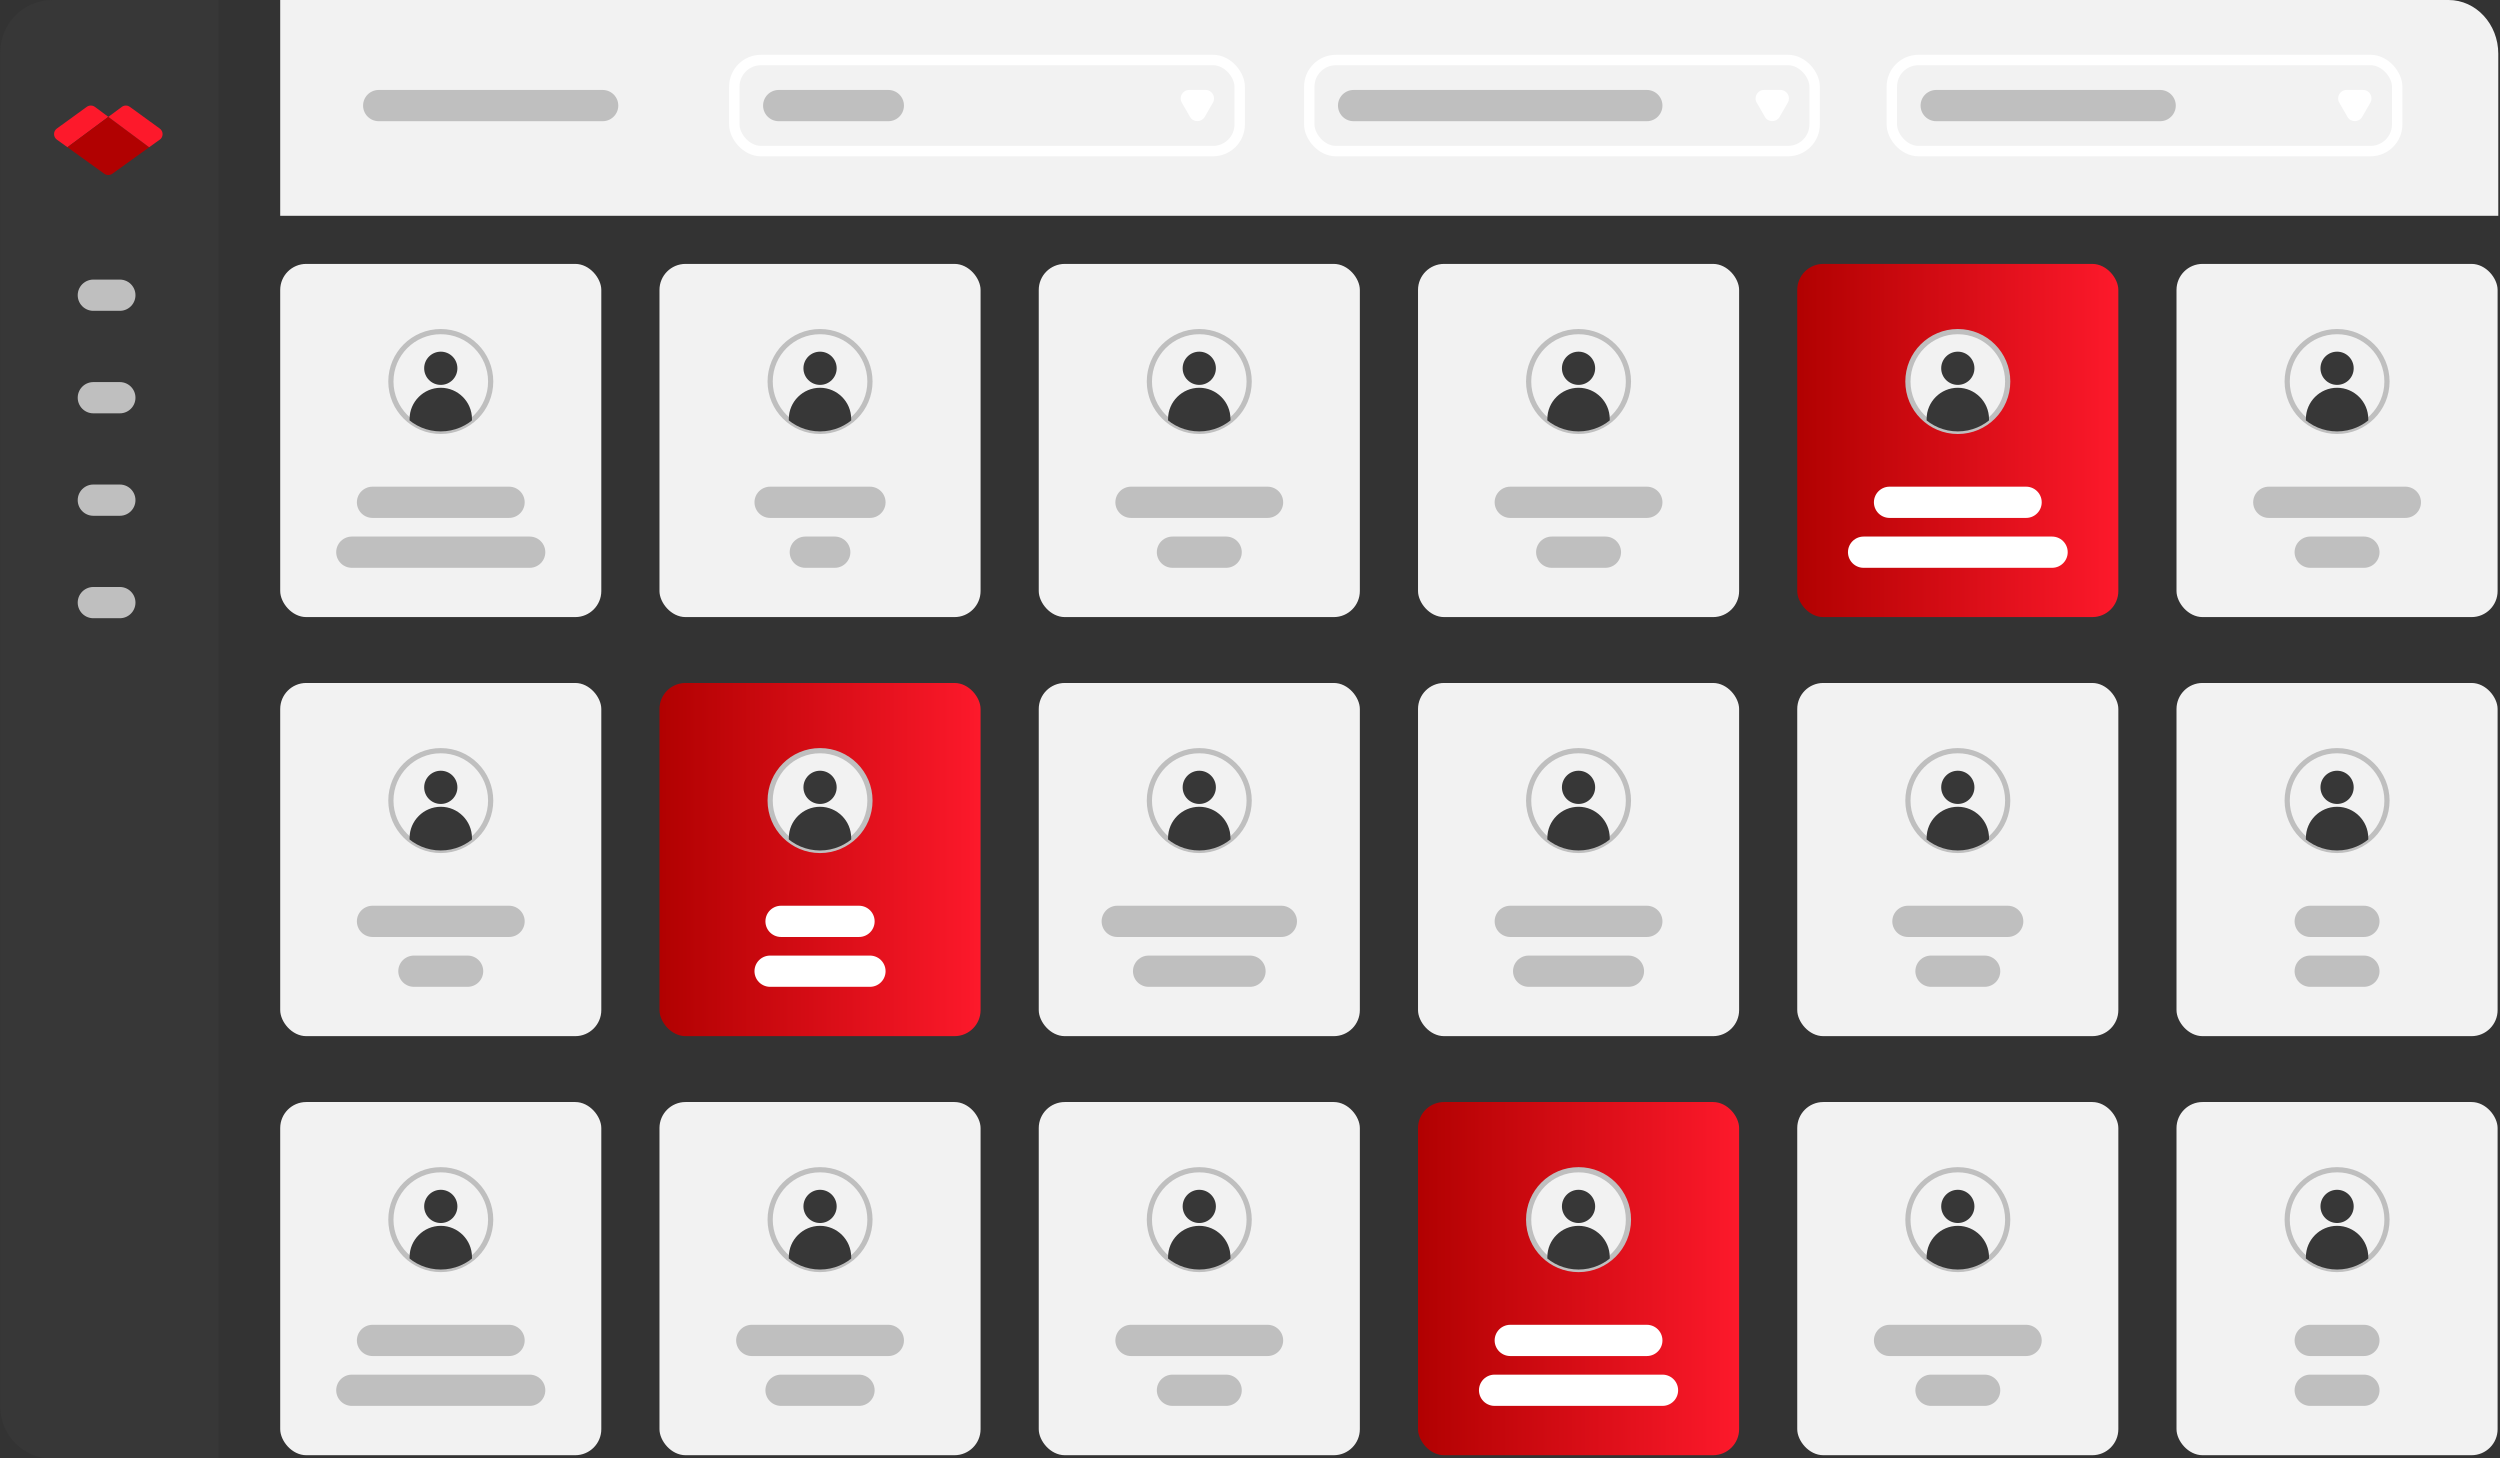 <?xml version="1.0" encoding="UTF-8"?>
<svg xmlns="http://www.w3.org/2000/svg" xmlns:xlink="http://www.w3.org/1999/xlink" viewBox="0 0 480 280">
  <rect x="0" y="0" width="480" height="280" fill="#333333" stroke="none"/>
  <defs>
    <style>
      .cls-1, .cls-2, .cls-3, .cls-4 {
        fill: none;
      }

      .cls-2, .cls-3 {
        stroke-linecap: round;
        stroke-width: 6px;
      }

      .cls-2, .cls-3, .cls-5, .cls-4 {
        stroke-miterlimit: 10;
      }

      .cls-2, .cls-5 {
        stroke: #bfbfbf;
      }

      .cls-3, .cls-4 {
        stroke: #fff;
      }

      .cls-6 {
        clip-path: url(#clippath);
      }

      .cls-7, .cls-5 {
        fill: #f2f2f2;
      }

      .cls-8 {
        fill: #fd192b;
      }

      .cls-9 {
        fill: #fff;
      }

      .cls-10 {
        fill: #b10101;
      }

      .cls-11 {
        fill: #373737;
      }

      .cls-12 {
        clip-path: url(#clippath-1);
      }

      .cls-13 {
        clip-path: url(#clippath-4);
      }

      .cls-14 {
        clip-path: url(#clippath-3);
      }

      .cls-15 {
        clip-path: url(#clippath-2);
      }

      .cls-16 {
        clip-path: url(#clippath-7);
      }

      .cls-17 {
        clip-path: url(#clippath-8);
      }

      .cls-18 {
        clip-path: url(#clippath-6);
      }

      .cls-19 {
        clip-path: url(#clippath-5);
      }

      .cls-20 {
        clip-path: url(#clippath-9);
      }

      .cls-21 {
        clip-path: url(#clippath-14);
      }

      .cls-22 {
        clip-path: url(#clippath-13);
      }

      .cls-23 {
        clip-path: url(#clippath-12);
      }

      .cls-24 {
        clip-path: url(#clippath-10);
      }

      .cls-25 {
        clip-path: url(#clippath-15);
      }

      .cls-26 {
        clip-path: url(#clippath-17);
      }

      .cls-27 {
        clip-path: url(#clippath-16);
      }

      .cls-28 {
        clip-path: url(#clippath-11);
      }

      .cls-4 {
        stroke-width: 2px;
      }

      .cls-29 {
        fill: url(#Dégradé_sans_nom_7);
      }

      .cls-30 {
        fill: url(#Dégradé_sans_nom_7-3);
      }

      .cls-31 {
        fill: url(#Dégradé_sans_nom_7-2);
      }
    </style>
    <clipPath id="clippath">
      <circle class="cls-1" cx="84.63" cy="73.25" r="9.58"/>
    </clipPath>
    <clipPath id="clippath-1">
      <circle class="cls-1" cx="157.45" cy="73.25" r="9.58"/>
    </clipPath>
    <clipPath id="clippath-2">
      <circle class="cls-1" cx="230.26" cy="73.25" r="9.58"/>
    </clipPath>
    <clipPath id="clippath-3">
      <circle class="cls-1" cx="303.08" cy="73.25" r="9.58"/>
    </clipPath>
    <linearGradient id="Dégradé_sans_nom_7" data-name="Dégradé sans nom 7" x1="345.07" y1="84.58" x2="406.73" y2="84.58" gradientUnits="userSpaceOnUse">
      <stop offset="0" stop-color="#b10101"/>
      <stop offset="1" stop-color="#fd192b"/>
    </linearGradient>
    <clipPath id="clippath-4">
      <circle class="cls-1" cx="375.9" cy="73.25" r="9.58"/>
    </clipPath>
    <clipPath id="clippath-5">
      <circle class="cls-1" cx="448.72" cy="73.25" r="9.58"/>
    </clipPath>
    <clipPath id="clippath-6">
      <circle class="cls-1" cx="84.63" cy="153.71" r="9.58"/>
    </clipPath>
    <linearGradient id="Dégradé_sans_nom_7-2" data-name="Dégradé sans nom 7" x1="126.62" y1="165.03" x2="188.27" y2="165.03" xlink:href="#Dégradé_sans_nom_7"/>
    <clipPath id="clippath-7">
      <circle class="cls-1" cx="157.45" cy="153.71" r="9.58"/>
    </clipPath>
    <clipPath id="clippath-8">
      <circle class="cls-1" cx="230.26" cy="153.71" r="9.58"/>
    </clipPath>
    <clipPath id="clippath-9">
      <circle class="cls-1" cx="303.08" cy="153.71" r="9.58"/>
    </clipPath>
    <clipPath id="clippath-10">
      <circle class="cls-1" cx="375.9" cy="153.71" r="9.58"/>
    </clipPath>
    <clipPath id="clippath-11">
      <circle class="cls-1" cx="448.72" cy="153.71" r="9.58"/>
    </clipPath>
    <clipPath id="clippath-12">
      <circle class="cls-1" cx="84.63" cy="234.17" r="9.58"/>
    </clipPath>
    <clipPath id="clippath-13">
      <circle class="cls-1" cx="157.45" cy="234.17" r="9.58"/>
    </clipPath>
    <clipPath id="clippath-14">
      <circle class="cls-1" cx="230.26" cy="234.17" r="9.58"/>
    </clipPath>
    <linearGradient id="Dégradé_sans_nom_7-3" data-name="Dégradé sans nom 7" x1="272.26" y1="245.49" x2="333.91" y2="245.49" xlink:href="#Dégradé_sans_nom_7"/>
    <clipPath id="clippath-15">
      <circle class="cls-1" cx="303.08" cy="234.17" r="9.58"/>
    </clipPath>
    <clipPath id="clippath-16">
      <circle class="cls-1" cx="375.9" cy="234.17" r="9.58"/>
    </clipPath>
    <clipPath id="clippath-17">
      <circle class="cls-1" cx="448.72" cy="234.17" r="9.58"/>
    </clipPath>
  </defs>
  <g id="Structures">
    <path class="cls-7" d="m53.8,0h416.32c5.27,0,9.55,4.62,9.55,10.32v31.11H53.8V0Z"/>
  </g>
  <g id="Contenus">
    <path class="cls-11" d="m10.06,0h31.89v280.07H10.06c-5.52,0-10-4.48-10-10V10C.06,4.48,4.54,0,10.06,0Z"/>
    <g>
      <path class="cls-8" d="m20.8,22.44l-7.85,5.83-2.02-1.45c-.73-.53-.74-1.62,0-2.15l5.72-4.15c.47-.34,1.1-.34,1.57,0l2.58,1.91Z"/>
      <path class="cls-10" d="m28.64,28.27l-7.07,5.09c-.46.33-1.09.33-1.55,0l-7.07-5.09,7.85-5.83,7.84,5.83Z"/>
      <path class="cls-8" d="m30.66,26.82l-2.02,1.45-7.84-5.83,2.58-1.91c.46-.35,1.1-.35,1.57,0l5.72,4.15c.73.53.73,1.62,0,2.15Z"/>
    </g>
    <line class="cls-2" x1="17.92" y1="56.68" x2="23.01" y2="56.68"/>
    <line class="cls-2" x1="17.92" y1="76.36" x2="23.01" y2="76.36"/>
    <line class="cls-2" x1="17.92" y1="96.03" x2="23.01" y2="96.03"/>
    <line class="cls-2" x1="17.92" y1="115.7" x2="23.01" y2="115.7"/>
    <rect class="cls-7" x="53.8" y="50.67" width="61.65" height="67.81" rx="5" ry="5"/>
    <g>
      <circle class="cls-5" cx="84.63" cy="73.25" r="9.58"/>
      <g class="cls-6">
        <circle class="cls-11" cx="84.63" cy="70.71" r="3.19"/>
        <path class="cls-11" d="m90.62,85.88v-5.44c0-3.29-2.69-5.99-5.99-5.99h0c-3.29,0-5.99,2.69-5.99,5.99v5.44h11.98Z"/>
      </g>
    </g>
    <line class="cls-2" x1="71.52" y1="96.44" x2="97.74" y2="96.44"/>
    <line class="cls-2" x1="67.55" y1="106.02" x2="101.7" y2="106.02"/>
    <rect class="cls-7" x="126.62" y="50.67" width="61.65" height="67.81" rx="5" ry="5"/>
    <g>
      <circle class="cls-5" cx="157.45" cy="73.25" r="9.58"/>
      <g class="cls-12">
        <circle class="cls-11" cx="157.45" cy="70.71" r="3.19"/>
        <path class="cls-11" d="m163.43,85.88v-5.44c0-3.29-2.69-5.99-5.99-5.99h0c-3.29,0-5.99,2.69-5.99,5.99v5.44h11.98Z"/>
      </g>
    </g>
    <line class="cls-2" x1="147.86" y1="96.44" x2="167.03" y2="96.44"/>
    <line class="cls-2" x1="154.62" y1="106.02" x2="160.27" y2="106.02"/>
    <rect class="cls-7" x="199.44" y="50.67" width="61.65" height="67.81" rx="5" ry="5"/>
    <g>
      <circle class="cls-5" cx="230.26" cy="73.25" r="9.58"/>
      <g class="cls-15">
        <circle class="cls-11" cx="230.26" cy="70.71" r="3.19"/>
        <path class="cls-11" d="m236.25,85.88v-5.44c0-3.29-2.69-5.99-5.99-5.99h0c-3.29,0-5.99,2.69-5.99,5.99v5.44h11.98Z"/>
      </g>
    </g>
    <line class="cls-2" x1="217.15" y1="96.44" x2="243.37" y2="96.44"/>
    <line class="cls-2" x1="225.11" y1="106.02" x2="235.42" y2="106.02"/>
    <rect class="cls-7" x="272.26" y="50.67" width="61.65" height="67.81" rx="5" ry="5"/>
    <g>
      <circle class="cls-5" cx="303.08" cy="73.25" r="9.58"/>
      <g class="cls-14">
        <circle class="cls-11" cx="303.08" cy="70.71" r="3.19"/>
        <path class="cls-11" d="m309.07,85.88v-5.44c0-3.29-2.69-5.99-5.99-5.99h0c-3.29,0-5.99,2.69-5.99,5.99v5.44h11.98Z"/>
      </g>
    </g>
    <line class="cls-2" x1="289.97" y1="96.44" x2="316.19" y2="96.44"/>
    <line class="cls-2" x1="297.93" y1="106.02" x2="308.24" y2="106.02"/>
    <rect class="cls-29" x="345.07" y="50.67" width="61.65" height="67.81" rx="5" ry="5"/>
    <g>
      <circle class="cls-5" cx="375.9" cy="73.25" r="9.58"/>
      <g class="cls-13">
        <circle class="cls-11" cx="375.9" cy="70.71" r="3.19"/>
        <path class="cls-11" d="m381.89,85.88v-5.44c0-3.29-2.69-5.99-5.99-5.99h0c-3.29,0-5.99,2.69-5.99,5.99v5.44h11.98Z"/>
      </g>
    </g>
    <line class="cls-3" x1="362.79" y1="96.44" x2="389.01" y2="96.44"/>
    <line class="cls-3" x1="357.81" y1="106.02" x2="394" y2="106.02"/>
    <rect class="cls-7" x="417.89" y="50.67" width="61.65" height="67.81" rx="5" ry="5"/>
    <g>
      <circle class="cls-5" cx="448.72" cy="73.25" r="9.58"/>
      <g class="cls-19">
        <circle class="cls-11" cx="448.72" cy="70.71" r="3.19"/>
        <path class="cls-11" d="m454.71,85.88v-5.44c0-3.29-2.69-5.99-5.99-5.99h0c-3.29,0-5.99,2.69-5.99,5.99v5.44h11.98Z"/>
      </g>
    </g>
    <line class="cls-2" x1="435.61" y1="96.44" x2="461.83" y2="96.44"/>
    <line class="cls-2" x1="443.56" y1="106.02" x2="453.87" y2="106.02"/>
    <rect class="cls-7" x="53.8" y="131.13" width="61.65" height="67.81" rx="5" ry="5"/>
    <g>
      <circle class="cls-5" cx="84.63" cy="153.71" r="9.58"/>
      <g class="cls-18">
        <circle class="cls-11" cx="84.63" cy="151.17" r="3.19"/>
        <path class="cls-11" d="m90.62,166.33v-5.44c0-3.29-2.69-5.99-5.99-5.99h0c-3.29,0-5.99,2.69-5.99,5.99v5.44h11.98Z"/>
      </g>
    </g>
    <line class="cls-2" x1="71.52" y1="176.9" x2="97.74" y2="176.9"/>
    <line class="cls-2" x1="79.47" y1="186.47" x2="89.78" y2="186.47"/>
    <rect class="cls-31" x="126.62" y="131.13" width="61.65" height="67.81" rx="5" ry="5"/>
    <g>
      <circle class="cls-5" cx="157.45" cy="153.71" r="9.58"/>
      <g class="cls-16">
        <circle class="cls-11" cx="157.45" cy="151.17" r="3.19"/>
        <path class="cls-11" d="m163.43,166.33v-5.44c0-3.29-2.69-5.99-5.99-5.99h0c-3.29,0-5.99,2.69-5.99,5.99v5.44h11.98Z"/>
      </g>
    </g>
    <line class="cls-3" x1="149.96" y1="176.9" x2="164.93" y2="176.9"/>
    <line class="cls-3" x1="147.86" y1="186.47" x2="167.03" y2="186.47"/>
    <rect class="cls-7" x="199.44" y="131.13" width="61.65" height="67.81" rx="5" ry="5"/>
    <g>
      <circle class="cls-5" cx="230.26" cy="153.71" r="9.58"/>
      <g class="cls-17">
        <circle class="cls-11" cx="230.26" cy="151.17" r="3.19"/>
        <path class="cls-11" d="m236.25,166.33v-5.44c0-3.29-2.69-5.99-5.99-5.99h0c-3.29,0-5.99,2.69-5.99,5.99v5.44h11.98Z"/>
      </g>
    </g>
    <line class="cls-2" x1="214.51" y1="176.9" x2="246.02" y2="176.9"/>
    <line class="cls-2" x1="220.53" y1="186.47" x2="240" y2="186.47"/>
    <rect class="cls-7" x="272.26" y="131.13" width="61.65" height="67.81" rx="5" ry="5"/>
    <g>
      <circle class="cls-5" cx="303.08" cy="153.71" r="9.58"/>
      <g class="cls-20">
        <circle class="cls-11" cx="303.08" cy="151.17" r="3.19"/>
        <path class="cls-11" d="m309.07,166.33v-5.44c0-3.29-2.69-5.99-5.99-5.99h0c-3.29,0-5.99,2.69-5.99,5.99v5.44h11.98Z"/>
      </g>
    </g>
    <line class="cls-2" x1="289.97" y1="176.9" x2="316.19" y2="176.9"/>
    <line class="cls-2" x1="293.5" y1="186.47" x2="312.66" y2="186.47"/>
    <rect class="cls-7" x="345.07" y="131.13" width="61.65" height="67.81" rx="5" ry="5"/>
    <g>
      <circle class="cls-5" cx="375.9" cy="153.71" r="9.58"/>
      <g class="cls-24">
        <circle class="cls-11" cx="375.9" cy="151.17" r="3.19"/>
        <path class="cls-11" d="m381.89,166.33v-5.44c0-3.29-2.69-5.99-5.99-5.99h0c-3.29,0-5.99,2.69-5.99,5.99v5.44h11.98Z"/>
      </g>
    </g>
    <line class="cls-2" x1="366.32" y1="176.9" x2="385.48" y2="176.9"/>
    <line class="cls-2" x1="370.75" y1="186.47" x2="381.05" y2="186.47"/>
    <rect class="cls-7" x="417.89" y="131.13" width="61.65" height="67.81" rx="5" ry="5"/>
    <g>
      <circle class="cls-5" cx="448.72" cy="153.71" r="9.58"/>
      <g class="cls-28">
        <circle class="cls-11" cx="448.72" cy="151.17" r="3.19"/>
        <path class="cls-11" d="m454.71,166.33v-5.44c0-3.29-2.69-5.99-5.99-5.99h0c-3.29,0-5.99,2.69-5.99,5.99v5.44h11.98Z"/>
      </g>
    </g>
    <line class="cls-2" x1="443.56" y1="176.9" x2="453.87" y2="176.9"/>
    <line class="cls-2" x1="443.56" y1="186.47" x2="453.87" y2="186.47"/>
    <rect class="cls-7" x="53.8" y="211.59" width="61.65" height="67.81" rx="5" ry="5"/>
    <g>
      <circle class="cls-5" cx="84.63" cy="234.17" r="9.58"/>
      <g class="cls-23">
        <circle class="cls-11" cx="84.63" cy="231.63" r="3.19"/>
        <path class="cls-11" d="m90.62,246.79v-5.44c0-3.29-2.69-5.99-5.99-5.99h0c-3.29,0-5.99,2.69-5.99,5.99v5.44h11.98Z"/>
      </g>
    </g>
    <line class="cls-2" x1="71.52" y1="257.36" x2="97.74" y2="257.36"/>
    <line class="cls-2" x1="67.55" y1="266.93" x2="101.7" y2="266.93"/>
    <rect class="cls-7" x="126.62" y="211.59" width="61.65" height="67.81" rx="5" ry="5"/>
    <g>
      <circle class="cls-5" cx="157.45" cy="234.17" r="9.58"/>
      <g class="cls-22">
        <circle class="cls-11" cx="157.45" cy="231.63" r="3.19"/>
        <path class="cls-11" d="m163.43,246.79v-5.44c0-3.29-2.69-5.99-5.99-5.99h0c-3.29,0-5.99,2.69-5.99,5.99v5.44h11.98Z"/>
      </g>
    </g>
    <line class="cls-2" x1="144.34" y1="257.36" x2="170.56" y2="257.36"/>
    <line class="cls-2" x1="149.96" y1="266.93" x2="164.93" y2="266.93"/>
    <rect class="cls-7" x="199.44" y="211.59" width="61.65" height="67.81" rx="5" ry="5"/>
    <g>
      <circle class="cls-5" cx="230.26" cy="234.17" r="9.58"/>
      <g class="cls-21">
        <circle class="cls-11" cx="230.26" cy="231.63" r="3.19"/>
        <path class="cls-11" d="m236.25,246.79v-5.44c0-3.29-2.69-5.99-5.99-5.99h0c-3.29,0-5.99,2.69-5.99,5.99v5.44h11.98Z"/>
      </g>
    </g>
    <line class="cls-2" x1="217.15" y1="257.36" x2="243.37" y2="257.36"/>
    <line class="cls-2" x1="225.11" y1="266.93" x2="235.42" y2="266.93"/>
    <rect class="cls-30" x="272.26" y="211.59" width="61.65" height="67.81" rx="5" ry="5"/>
    <g>
      <circle class="cls-5" cx="303.08" cy="234.17" r="9.58"/>
      <g class="cls-25">
        <circle class="cls-11" cx="303.08" cy="231.63" r="3.19"/>
        <path class="cls-11" d="m309.07,246.79v-5.44c0-3.29-2.69-5.99-5.99-5.99h0c-3.29,0-5.99,2.69-5.99,5.99v5.44h11.98Z"/>
      </g>
    </g>
    <line class="cls-3" x1="289.97" y1="257.36" x2="316.19" y2="257.36"/>
    <line class="cls-3" x1="286.96" y1="266.93" x2="319.2" y2="266.93"/>
    <rect class="cls-7" x="345.07" y="211.59" width="61.65" height="67.81" rx="5" ry="5"/>
    <g>
      <circle class="cls-5" cx="375.9" cy="234.17" r="9.58"/>
      <g class="cls-27">
        <circle class="cls-11" cx="375.9" cy="231.63" r="3.19"/>
        <path class="cls-11" d="m381.89,246.79v-5.44c0-3.29-2.69-5.99-5.99-5.99h0c-3.29,0-5.99,2.69-5.99,5.99v5.44h11.98Z"/>
      </g>
    </g>
    <line class="cls-2" x1="362.79" y1="257.36" x2="389.01" y2="257.36"/>
    <line class="cls-2" x1="370.75" y1="266.93" x2="381.05" y2="266.93"/>
    <rect class="cls-7" x="417.89" y="211.59" width="61.65" height="67.81" rx="5" ry="5"/>
    <g>
      <circle class="cls-5" cx="448.72" cy="234.17" r="9.58"/>
      <g class="cls-26">
        <circle class="cls-11" cx="448.72" cy="231.63" r="3.19"/>
        <path class="cls-11" d="m454.71,246.79v-5.44c0-3.29-2.69-5.99-5.99-5.99h0c-3.29,0-5.99,2.69-5.99,5.99v5.44h11.98Z"/>
      </g>
    </g>
    <line class="cls-2" x1="443.56" y1="257.36" x2="453.87" y2="257.36"/>
    <line class="cls-2" x1="443.56" y1="266.93" x2="453.87" y2="266.93"/>
    <line class="cls-2" x1="371.75" y1="20.27" x2="414.75" y2="20.27"/>
    <path class="cls-9" d="m453.53,22.45c-.63,1.08-2.19,1.08-2.81,0l-.79-1.37-.79-1.37c-.63-1.08.16-2.44,1.41-2.44h3.15c1.25,0,2.03,1.35,1.41,2.44l-.79,1.37-.79,1.37Z"/>
    <rect class="cls-4" x="363.23" y="11.52" width="97.03" height="17.49" rx="5.12" ry="5.12"/>
    <line class="cls-2" x1="259.89" y1="20.27" x2="316.19" y2="20.27"/>
    <path class="cls-9" d="m341.68,22.45c-.63,1.08-2.19,1.08-2.81,0l-.79-1.37-.79-1.37c-.63-1.08.16-2.44,1.41-2.44h3.15c1.25,0,2.03,1.35,1.41,2.44l-.79,1.37-.79,1.37Z"/>
    <rect class="cls-4" x="251.38" y="11.52" width="97.03" height="17.49" rx="5.12" ry="5.12"/>
    <line class="cls-2" x1="149.51" y1="20.27" x2="170.56" y2="20.27"/>
    <line class="cls-2" x1="72.71" y1="20.27" x2="115.71" y2="20.27"/>
    <path class="cls-9" d="m231.3,22.45c-.63,1.08-2.19,1.08-2.81,0l-.79-1.37-.79-1.37c-.63-1.08.16-2.44,1.41-2.44h3.15c1.25,0,2.03,1.35,1.41,2.44l-.79,1.37-.79,1.37Z"/>
    <rect class="cls-4" x="140.99" y="11.52" width="97.03" height="17.49" rx="5.12" ry="5.12"/>
  </g>
</svg>